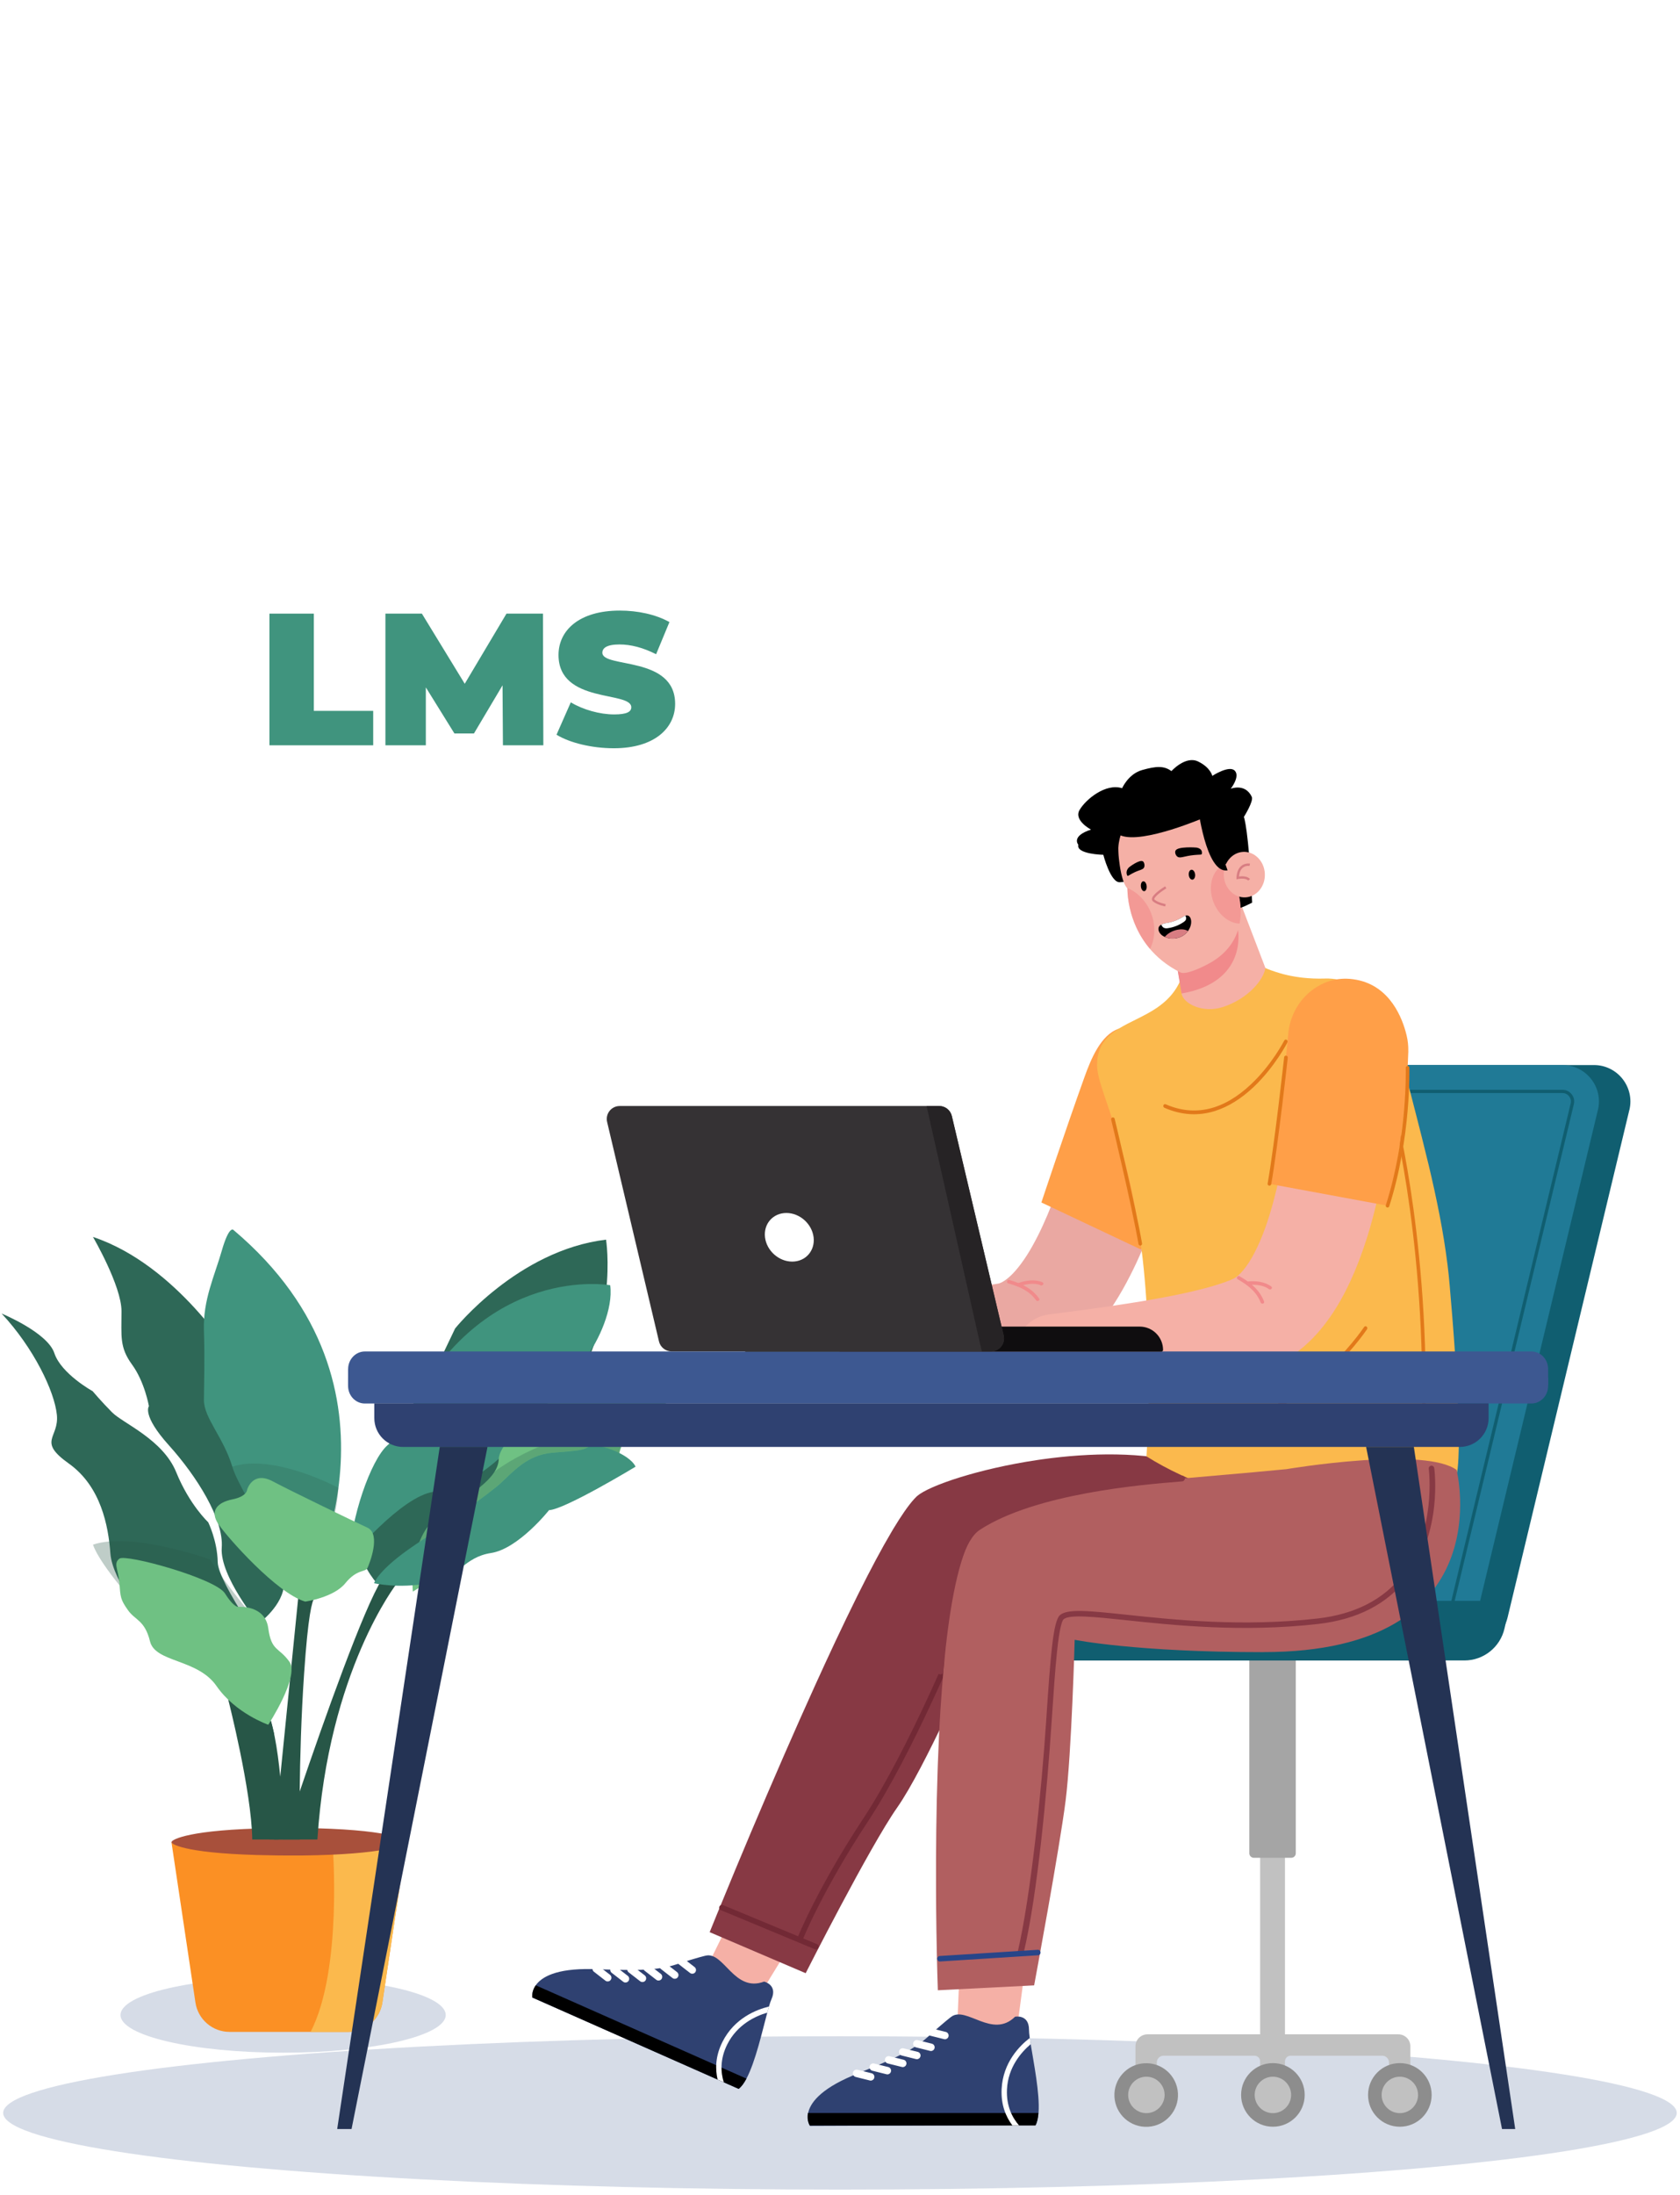 <?xml version="1.0" encoding="UTF-8"?>
<svg xmlns="http://www.w3.org/2000/svg" xmlns:xlink="http://www.w3.org/1999/xlink" id="Layer_1" data-name="Layer 1" viewBox="0 0 392 512">
  <defs>
    <style>
      .cls-1 {
        fill: #c1c1c1;
      }

      .cls-1, .cls-2, .cls-3, .cls-4, .cls-5, .cls-6, .cls-7, .cls-8, .cls-9, .cls-10, .cls-11, .cls-12, .cls-13, .cls-14, .cls-15, .cls-16, .cls-17, .cls-18, .cls-19, .cls-20, .cls-21, .cls-22, .cls-23, .cls-24, .cls-25, .cls-26, .cls-27, .cls-28, .cls-29, .cls-30, .cls-31, .cls-32, .cls-33, .cls-34, .cls-35 {
        stroke-width: 0px;
      }

      .cls-2 {
        fill: #606060;
      }

      .cls-3 {
        fill: #ff9f48;
      }

      .cls-4 {
        fill: #f18a8b;
      }

      .cls-5 {
        filter: url(#drop-shadow-2);
      }

      .cls-5, .cls-18, .cls-21 {
        fill: #fff;
      }

      .cls-36 {
        opacity: .31;
      }

      .cls-6 {
        fill: #274589;
      }

      .cls-7 {
        fill: #353234;
      }

      .cls-37 {
        opacity: .6;
      }

      .cls-8 {
        fill: #105e70;
      }

      .cls-9 {
        fill: #fbb94d;
      }

      .cls-10 {
        fill: #6fc183;
      }

      .cls-38 {
        opacity: .29;
      }

      .cls-12 {
        fill: #722935;
      }

      .cls-13 {
        fill: #d87d82;
      }

      .cls-14 {
        fill: #b15f60;
      }

      .cls-15 {
        fill: #3d5891;
      }

      .cls-16 {
        fill: #40947e;
      }

      .cls-17 {
        fill: #262325;
      }

      .cls-19 {
        fill: #8d8d8d;
      }

      .cls-39 {
        opacity: .3;
      }

      .cls-20 {
        fill: #243354;
      }

      .cls-21 {
        fill-rule: evenodd;
      }

      .cls-22 {
        fill: #a8503b;
      }

      .cls-23 {
        fill: #2f4171;
      }

      .cls-24 {
        fill: #a5a5a5;
      }

      .cls-25 {
        fill: #0f0d0f;
      }

      .cls-26 {
        fill: #275647;
      }

      .cls-27 {
        fill: #eaa8a2;
      }

      .cls-28 {
        fill: #873944;
      }

      .cls-29 {
        fill: #7a8db0;
      }

      .cls-30 {
        fill: #fb9024;
      }

      .cls-31 {
        fill: #e2791a;
      }

      .cls-32 {
        fill: #f5b0a6;
      }

      .cls-33 {
        fill: #959595;
      }

      .cls-34 {
        fill: #2e6857;
      }

      .cls-35 {
        fill: #207a96;
      }
    </style>
    <filter id="drop-shadow-2" filterUnits="userSpaceOnUse">
      <feOffset dx="4" dy="4"></feOffset>
      <feGaussianBlur result="blur" stdDeviation="5"></feGaussianBlur>
      <feFlood flood-color="#121d32" flood-opacity=".59"></feFlood>
      <feComposite in2="blur" operator="in"></feComposite>
      <feComposite in="SourceGraphic"></feComposite>
    </filter>
  </defs>
  <g class="cls-38">
    <path class="cls-18" d="M285.43,80.75h-24.16c-.15.01-.29.09-.39.21-.1.13-.12.3-.07.47l.16.47-13.89,5.56-.02-3.51c0-1.19-.58-2.35-1.54-3.1-.09-.06-.2-.1-.31-.1h-9.59c1.39.16,2.66.34,3.8.51,1.13.17,2.12.35,2.99.51h2.63c.64.56,1.02,1.36,1.02,2.18l.02,4.27c0,.06.02.12.05.18.03.1.09.18.17.24.08.05.18.08.28.08.06,0,.13-.01.19-.04l15.01-6h.03c.25-.11.38-.4.29-.65v-.03s-.09-.23-.09-.23h23.42c3.71,0,6.71,3.02,6.71,6.71v78.51c0,3.71-3.01,6.71-6.71,6.71h-125.45c-3.7,0-6.71-3.01-6.71-6.71v-78.51c0-3.7,3.02-6.71,6.71-6.71h23.47l15.82,7.49c.07.03.14.05.21.05.1,0,.19-.03.27-.08s.15-.12.18-.21c.03-.06.05-.14.05-.21l-.03-4.59c0-.97.51-1.9,1.33-2.45h3.37c.88-.16,1.87-.34,2.97-.51,1.14-.17,2.39-.35,3.74-.51h-10.23c-.09,0-.17.03-.25.07-1.2.72-1.94,2.02-1.94,3.39l.03,3.79-15.19-7.2c-.07-.03-.14-.05-.22-.05h-23.58c-4.25,0-7.73,3.47-7.73,7.73v78.51c0,4.26,3.47,7.73,7.73,7.73h125.45c4.26,0,7.73-3.46,7.73-7.73v-78.51c0-4.25-3.46-7.73-7.73-7.73ZM202.7,80.75c-.19.04-.38.07-.55.11-.37.07-.7.21-1.02.4-1.02.61-1.69,1.73-1.69,2.96l.02,3.26v.75s.01.58.01.58l.46.21c.03-.06.05-.14.05-.21l-.03-4.59c0-.97.51-1.9,1.33-2.45h3.37c.88-.16,1.87-.34,2.97-.51,1.14-.17,2.39-.35,3.74-.51h-8.66ZM262.1,82.03v-.03s-.49.19-.49.19l-15.04,6.02-.02-4.27c0-1.08-.53-2.06-1.35-2.69-.28-.21-.61-.4-.95-.51h-8.63c1.39.16,2.66.34,3.8.51,1.13.17,2.12.35,2.99.51h2.63c.64.56,1.02,1.36,1.02,2.18l.02,4.27c0,.06.02.12.05.18.03.1.09.18.17.24.08.05.18.08.28.08.06,0,.13-.01.19-.04l15.01-6h.03c.25-.11.38-.4.29-.65Z"></path>
    <path class="cls-18" d="M273.99,135.5c0,.16-.13.29-.29.29h-46.64c-.16,0-.29-.13-.29-.29s.13-.29.29-.29h46.64c.16,0,.29.13.29.29Z"></path>
    <path class="cls-18" d="M273.99,130.34c0,.16-.13.29-.29.29h-46.64c-.16,0-.29-.13-.29-.29s.13-.3.29-.3h46.64c.16,0,.29.14.29.3Z"></path>
    <path class="cls-18" d="M273.99,123.4c0,.16-.13.3-.29.3h-46.64c-.16,0-.29-.14-.29-.3s.13-.29.29-.29h46.64c.16,0,.29.13.29.29Z"></path>
    <path class="cls-18" d="M273.99,116.48c0,.16-.13.29-.29.29h-46.64c-.16,0-.29-.13-.29-.29s.13-.3.29-.3h46.64c.16,0,.29.14.29.3Z"></path>
    <path class="cls-18" d="M273.99,141.92c0,.16-.13.3-.29.3h-46.64c-.16,0-.29-.14-.29-.3s.13-.29.29-.29h46.64c.16,0,.29.13.29.29Z"></path>
    <path class="cls-18" d="M273.99,148.35c0,.17-.13.3-.29.3h-46.64c-.16,0-.29-.13-.29-.3,0-.16.13-.29.29-.29h46.64c.16,0,.29.13.29.29Z"></path>
    <path class="cls-18" d="M273.99,154.79c0,.16-.13.29-.29.29h-46.64c-.16,0-.29-.13-.29-.29s.13-.3.29-.3h46.64c.16,0,.29.14.29.3Z"></path>
    <path class="cls-18" d="M236.12,161.22c0,.16-.13.29-.29.29h-8.76c-.16,0-.29-.13-.29-.29s.13-.29.29-.29h8.76c.16,0,.29.13.29.29Z"></path>
    <g>
      <path class="cls-18" d="M258.33,148.06c-.06.19-.11.4-.15.6h.81c.04-.2.09-.4.15-.6h-.81ZM260.73,141.63c-.1.19-.19.39-.27.59h0s.87.01.87.01h0c.09-.2.19-.41.29-.6h-.89ZM257.98,135.2h-.92l.36.59h.92l-.36-.59ZM259.76,130.03l-.51.6h1.04l.5-.6h-1.03ZM252.04,154.48l-1.34.6h1.96l1.34-.6h-1.96ZM335.29,148.74c-.04-.45-.36-.82-.79-.93l-7.64-1.9c-1.18-3.53-2.91-6.83-5.14-9.84l2.81-7.34c.15-.43.03-.9-.31-1.2l-7.43-6.22c-.35-.29-.84-.34-1.23-.09l-6.74,4.05c-3.34-1.67-6.91-2.78-10.59-3.33l-3.21-7.18c-.18-.41-.61-.66-1.07-.63l-.79.07-.51.04-.51.04v.81l.51-.04.51-.04.86-.08c.12,0,.23.05.27.15l3.39,7.58.21.03c3.75.54,7.36,1.68,10.75,3.39l.2.1,7.11-4.28c.1-.06.22-.05.3.02l7.43,6.23c.09.07.12.19.08.29l-2.97,7.76.13.17c2.28,3.05,4.04,6.41,5.23,10l.07.2,8.04,2c.11.03.2.13.21.24l.85,9.66c.01.12-.06.21-.16.26l-7.58,3.39-.03.22c-.53,3.74-1.68,7.36-3.38,10.75l-.09.19,4.26,7.12c.06.09.05.21-.02.3l-6.22,7.43c-.07.09-.18.12-.29.08l-7.76-2.97-.17.13c-3.05,2.27-6.41,4.03-9.99,5.22l-.21.07-2,8.05c-.03.11-.13.18-.23.19l-7.07.64-2.6.22c-.11.01-.21-.06-.26-.15l-3.39-7.58-.21-.03c-3.74-.54-7.36-1.68-10.76-3.39l-.18-.1-7.12,4.29c-.1.06-.22.05-.3-.02l-7.44-6.22c-.09-.07-.11-.19-.08-.29l2.73-7.13.21-.59.02-.04-.12-.18c-.87-1.17-1.68-2.38-2.38-3.62-.11-.16-.2-.34-.29-.51s-.18-.34-.26-.51h-.9c.08.17.16.35.25.51.09.17.18.34.28.51.73,1.33,1.55,2.61,2.47,3.85.02.03.04.05.05.08l-.18.51-2.62,6.83c-.15.43-.03.9.31,1.2l7.43,6.23c.35.29.84.33,1.23.09l6.74-4.05c3.35,1.66,6.91,2.78,10.59,3.33l3.21,7.18c.16.38.56.62.96.62h.09l2.53-.22,7.13-.63c.46-.04.83-.37.94-.81l1.9-7.62c3.52-1.2,6.82-2.91,9.83-5.14l7.35,2.8c.43.16.89.04,1.2-.3l6.21-7.43c.29-.36.34-.84.1-1.23l-4.06-6.74c1.67-3.35,2.79-6.92,3.33-10.59l7.18-3.22c.41-.17.67-.6.63-1.06l-.86-9.66Z"></path>
      <path class="cls-18" d="M301.66,154.31c-.81-2.35-2.49-4.22-4.72-5.3-1.2-.58-2.49-.89-3.79-.92-.17,0-.34,0-.51,0-.17,0-.35.01-.51.03v1.32c.16-.02.34-.03.51-.03.17-.01.35-.01.51,0,.63,0,1.24.11,1.84.26.48.12.93.3,1.38.52,1.91.92,3.35,2.53,4.05,4.54.29.86.45,1.75.45,2.6,0,3.3-2.06,6.38-5.33,7.53-.38.12-.76.22-1.14.29-.42.08-.83.12-1.25.12-.17.02-.34.02-.51.01-.17-.01-.34-.02-.51-.03v1.32c.17.02.34.03.51.03.16,0,.34,0,.51,0,.42,0,.82-.04,1.25-.1.52-.09,1.05-.22,1.56-.41h.01c2.33-.81,4.21-2.49,5.28-4.72,1.08-2.23,1.23-4.75.41-7.08Z"></path>
      <path class="cls-18" d="M270.37,154.48c-.03.2-.05.4-.07.6h-1.33c.02-.19.04-.4.06-.6h1.34Z"></path>
      <path class="cls-18" d="M272.17,148.06c-.09.19-.17.4-.25.6h-1.43c.08-.2.16-.41.25-.6h1.43Z"></path>
      <path class="cls-18" d="M316.13,163.68c-2.58,9.42-10.79,16.72-21.09,17.64-.2.01-.43.02-.63.03-.52.04-1.03.06-1.54.06-.85,0-1.71-.05-2.54-.13-.04,0-.09,0-.14-.02-.09,0-.18-.02-.27-.03-.03,0-.05-.01-.08-.02-.32-.08-.53-.39-.48-.72,0-.02.01-.05.01-.08.09-.33.39-.53.72-.49,1.42.17,2.87.21,4.33.13.16-.01.35-.02.52-.04,5.78-.52,10.87-3.17,14.55-7.1,3.7-3.93,5.98-9.16,6.16-14.82.03-.9,0-1.83-.08-2.75-1.04-11.73-10.86-20.61-22.41-20.71-.34,0-.67,0-1.02,0v-1.31c.35-.02.68-.03,1.02,0,12.22.09,22.62,9.49,23.72,21.91.26,2.92-.02,5.77-.74,8.45Z"></path>
    </g>
    <g>
      <path class="cls-18" d="M329.3,97.29c-.01-.19-.15-.36-.34-.4l-2.02-.51c-.31-.92-.78-1.81-1.36-2.61l.74-1.94c.07-.18.02-.38-.12-.51l-2.05-1.71c-.15-.13-.36-.14-.53-.04l-1.78,1.07c-.89-.43-1.84-.72-2.8-.88l-.85-1.9c-.08-.17-.26-.27-.45-.26l-2.67.23c-.19.02-.35.16-.4.35l-.5,2.02c-.93.31-1.81.77-2.61,1.35l-1.94-.73c-.18-.07-.39-.02-.51.13l-1.72,2.04c-.12.14-.14.36-.04.53l1.08,1.78c-.44.89-.73,1.83-.88,2.8l-1.9.85c-.18.08-.28.26-.26.46l.23,2.65c.02.19.15.36.34.41l2.03.5c.31.93.77,1.81,1.35,2.61l-.74,1.94c-.07.17-.01.39.13.51l2.05,1.72c.14.12.36.13.52.04l1.79-1.08c.88.44,1.83.73,2.8.88l.84,1.9c.08.16.24.26.42.26h.04l2.66-.23c.19-.02.35-.15.4-.35l.51-2.01c.93-.32,1.8-.78,2.6-1.37l1.95.75c.17.06.38,0,.51-.13l1.72-2.05c.12-.15.14-.36.04-.53l-1.09-1.78c.44-.89.74-1.83.89-2.8l1.9-.85c.17-.08.27-.25.26-.45l-.24-2.66ZM326.9,100.88l-.02.15c-.15,1.02-.46,2-.92,2.91l-.06.13,1.19,1.99-1.63,1.96-2.16-.83-.11.09c-.83.62-1.75,1.09-2.71,1.41l-.14.05-.56,2.24-2.55.22-.94-2.11-.14-.02c-1.02-.14-2-.46-2.92-.91l-.13-.07-1.98,1.2-1.96-1.64.83-2.16-.09-.12c-.62-.81-1.1-1.73-1.41-2.7l-.05-.14-2.24-.56-.22-2.55,2.11-.93.02-.15c.14-1.02.45-1.99.91-2.91l.07-.13-1.2-1.98,1.65-1.96,2.15.82.12-.08c.82-.62,1.74-1.11,2.71-1.42l.14-.05.56-2.24,2.54-.22.95,2.11.14.02c1.02.14,2,.46,2.91.91l.13.07,1.98-1.2,1.96,1.65-.82,2.16.09.12c.61.81,1.09,1.73,1.41,2.71l.04.13,2.24.57.23,2.53-2.11.94Z"></path>
      <path class="cls-18" d="M319.88,98.84c-.22-.64-.68-1.17-1.3-1.45-.62-.3-1.31-.35-1.95-.12-1.33.47-2.03,1.93-1.57,3.26.29.82.95,1.4,1.75,1.62.21.06.45.09.67.09.27,0,.56-.05.83-.14.65-.22,1.17-.69,1.46-1.31.3-.61.35-1.3.11-1.95ZM318.2,101.75c-1.14.4-2.4-.21-2.79-1.35-.4-1.14.2-2.39,1.34-2.79.43-.14.87-.16,1.3-.04.13.03.25.08.39.14.52.25.92.7,1.12,1.25.08.24.12.48.12.71,0,.91-.57,1.76-1.47,2.08Z"></path>
      <path class="cls-18" d="M316.62,106.26c-.09-.02-.14-.11-.13-.2,0,0,0-.02,0-.03.02-.09.11-.14.2-.13.44.05.89.06,1.33.02h0c3.19-.28,5.61-2.92,5.71-6.04,0-.25,0-.5-.02-.76-.3-3.44-3.35-5.99-6.8-5.69-1.67.15-3.18.94-4.25,2.22-.59.7-1.01,1.51-1.24,2.37-.19.71-.26,1.45-.19,2.21.1,1.13.5,2.21,1.17,3.13.03.05.04.1.03.15-.01.04-.03.07-.07.1-.08.06-.19.04-.25-.04-.7-.97-1.13-2.11-1.24-3.31-.07-.8,0-1.59.21-2.34.25-.91.69-1.76,1.31-2.51,1.14-1.36,2.73-2.19,4.5-2.35,3.64-.32,6.87,2.38,7.19,6.02.07.8,0,1.59-.21,2.33-.71,2.6-2.98,4.61-5.81,4.86h0c-.43.04-.87.03-1.3-.01-.01,0-.03,0-.04,0-.02,0-.05,0-.07,0,0,0-.02,0-.03,0Z"></path>
    </g>
    <g id="Layer_1-2" data-name="Layer_1">
      <path class="cls-21" d="M215.06,122.9v33.85c0,.32-.25.6-.6.6-.09,0-17.12-2.19-24.83-.28-.03.02-.07.03-.1.03-.01.01-.02.01-.03.01-.03,0-.07,0-.1,0-.08,0-.15-.02-.22-.04h-.01c-7.8-1.91-24.59.24-24.77.26-.37.05-.68-.23-.68-.59v-33.85c0-.34.26-.6.6-.6h3.28c.79,0,.79,1.2,0,1.2h-2.67v32.58c2.99-.37,14.83-1.65,22.37-.57.52.08,1.02.16,1.49.26.2.04.41.08.6.13.2-.05.41-.09.61-.13.47-.1.96-.18,1.48-.26,7.54-1.08,19.39.2,22.38.57v-32.58h-2.68c-.79,0-.79-1.2,0-1.2h3.28c.34,0,.6.26.6.6Z"></path>
      <path class="cls-21" d="M211.06,116.16c-11.02-2.13-19.73,4.25-21.67,5.84-1.94-1.58-10.64-7.97-21.67-5.84-.28.06-.49.3-.49.59v33.66c0,.39.36.67.72.6.11-.03,10.8-2.09,19.34,4.5.57.44,1.12.91,1.67,1.43.03.03.06.05.1.08.03.02.06.04.1.06h.01c.07.02.14.04.22.04.03,0,.07,0,.1,0,.01,0,.02,0,.03-.01.03,0,.07,0,.1-.03.03-.01.07-.03.1-.05.05-.04.09-.08.13-.12.01-.02.02-.03.03-.04.52-.49,1.06-.93,1.58-1.35,8.54-6.58,19.23-4.53,19.34-4.5.37.07.72-.2.72-.59v-33.67c0-.29-.2-.54-.49-.59ZM210.35,149.72c-2.72-.37-12.55-1.12-20.35,5.45h-.01c-.2.17-.41.35-.6.53-.19-.18-.4-.36-.6-.52-5.66-4.78-12.41-5.7-16.71-5.7-1.61,0-2.89.13-3.64.23v-32.46c10.67-1.83,19,4.66,20.35,5.81.12.1.18.15.19.16.23.21.58.21.81,0,.01-.01.07-.06.19-.16h.01c1.37-1.16,9.68-7.64,20.35-5.81v32.46Z"></path>
      <path class="cls-21" d="M190,122.78v33.74c0,.12-.04.23-.1.34-.01,0-.02.02-.03.04-.04.04-.08.08-.13.12-.03.02-.07.04-.1.05-.03.02-.07.03-.1.03-.01.01-.02.01-.03.01-.03,0-.07,0-.1,0-.08,0-.15-.02-.22-.04h-.01s-.07-.04-.1-.06c-.04-.03-.07-.05-.1-.08-.11-.11-.17-.25-.17-.42v-33.74c0-.79,1.21-.79,1.21,0Z"></path>
      <path class="cls-21" d="M193.07,129.95c-.63,0-.83-.84-.28-1.14.36-.19,8.81-4.6,13.77-2.36.72.33.22,1.43-.5,1.1-4.59-2.08-12.52,2.4-12.99,2.4h0Z"></path>
      <path class="cls-21" d="M193.07,135.49c-.63,0-.83-.84-.28-1.14.36-.19,8.81-4.6,13.77-2.36.72.33.23,1.43-.5,1.1-4.59-2.07-12.52,2.4-12.99,2.4h0Z"></path>
      <path class="cls-21" d="M193.07,141.04c-.63,0-.83-.84-.28-1.14.36-.19,8.81-4.6,13.77-2.36.72.33.23,1.43-.5,1.1-4.59-2.07-12.52,2.4-12.99,2.4h0Z"></path>
      <path class="cls-21" d="M193.07,146.59c-.63,0-.83-.84-.28-1.14.36-.19,8.81-4.6,13.77-2.36.72.33.23,1.43-.5,1.1-4.59-2.07-12.53,2.4-12.99,2.4h0Z"></path>
      <path class="cls-21" d="M185.13,129.95c-.47,0-8.41-4.47-12.99-2.4-.72.33-1.22-.77-.5-1.1,4.96-2.24,13.41,2.17,13.77,2.36.55.29.34,1.14-.28,1.14Z"></path>
      <path class="cls-21" d="M185.13,135.49c-.47,0-8.41-4.47-12.99-2.4-.72.33-1.22-.77-.5-1.1,4.96-2.24,13.41,2.17,13.77,2.36.55.29.34,1.14-.28,1.14h0Z"></path>
      <path class="cls-21" d="M185.13,141.04c-.47,0-8.41-4.47-12.99-2.4-.72.33-1.22-.77-.5-1.1,4.96-2.24,13.41,2.17,13.77,2.36.55.29.35,1.14-.28,1.14Z"></path>
      <path class="cls-21" d="M185.13,146.59c-.47,0-8.41-4.47-12.99-2.4-.72.33-1.22-.77-.5-1.1,4.96-2.24,13.41,2.17,13.77,2.36.55.29.34,1.14-.28,1.14Z"></path>
    </g>
    <g id="Layer_3" data-name="Layer 3">
      <g>
        <path class="cls-18" d="M246.59,89.7v-.97s-.01-.51-.01-.51l-.02-4.27c0-1.08-.53-2.06-1.35-2.69-.28-.21-.61-.4-.95-.51-.13-.05-.26-.08-.41-.11-3.72-.75-11.37-2.01-20.88-1.96-9.06.05-16.4,1.27-20.27,2.07-.19.04-.38.07-.55.11-.37.07-.7.21-1.02.4-1.02.61-1.69,1.73-1.69,2.96l.02,3.26v.75s.01,2.1.01,2.1l.07,11.86c0,.21.1.42.26.54.17.13.4.18.6.12.1-.02,9.67-2.56,22.67-2.63,12.99-.07,22.6,2.36,22.71,2.39.13.03.27.03.4-.02.07-.02.13-.06.19-.1.17-.13.27-.34.27-.55l-.07-12.24ZM223.08,98.84c-10.94.06-19.5,1.85-22.15,2.47l-.1-17.1c0-.96.67-1.79,1.61-1.99.63-.13,1.37-.28,2.21-.45.88-.16,1.87-.34,2.97-.51,1.14-.17,2.39-.35,3.74-.51,3.34-.39,7.27-.68,11.61-.7,4.78-.02,9.1.29,12.65.7,1.39.16,2.66.34,3.8.51,1.13.17,2.12.35,2.99.51.42.08.8.15,1.16.22.93.19,1.61,1.03,1.62,1.97l.08,17.1c-2.67-.59-11.26-2.27-22.19-2.22Z"></path>
        <path class="cls-18" d="M241.38,84.3c-.04.26-.22.47-.46.54-.1.04-.22.05-.34.03-3.32-.55-8.6-1.24-14.89-1.36-.38,0-.68-.32-.67-.71,0-.38.32-.68.7-.67,6.37.13,11.72.82,15.08,1.38.38.06.63.42.57.79Z"></path>
        <path class="cls-18" d="M266.09,80.75v.06c0,.15-.03.3-.07.45-.06.18-.14.36-.26.51-.17.23-.42.43-.7.54l-1.72.69-1.28.51-15.48,6.19-.41.16s-.02,0-.03,0c-.35.12-.73-.05-.86-.4-.14-.36.03-.75.38-.89l.46-.18.46-.18,15.04-6.02.48-.19.6-.23.2-.08,1.07-.43.58-.23c.15-.06.18-.18.18-.25v-.02c0-.07-.03-.18-.16-.24l-39.82-18.85-44.15,17.68c-.15.06-.17.18-.17.25-.01.06.01.19.15.25l1.91.9,1.08.51,15.92,7.54.46.21.52.24c.35.16.5.58.34.92-.16.34-.58.49-.92.32l-.39-.18-18.07-8.56-1.08-.51-.35-.16c-.18-.09-.35-.2-.47-.35-.33-.31-.49-.74-.48-1.21.02-.67.42-1.24,1.05-1.48l44.43-17.79c.17-.07.38-.06.55.02l40.09,18.97c.59.28.94.84.94,1.49Z"></path>
        <path class="cls-18" d="M270.02,95.38s0-.02-.01-.04v-.02s-.02,0-.02-.02c-.48-1.28-1.77-2.04-3.08-1.91-.22.01-.46.06-.68.14-.22.07-.44.18-.62.29-1.12.7-1.66,2.09-1.26,3.38,0,.02,0,.03,0,.05l.02.06c.13.37.52.56.87.44l.59-.2h.01l.91-.32h.01l1.3-.45h.01l.92-.32.58-.2c.37-.11.56-.52.43-.87ZM265.62,96.17c.07-.6.47-1.13,1.07-1.34.6-.2,1.26-.03,1.68.4l-2.74.94Z"></path>
        <path class="cls-18" d="M266.68,94.83c-.36.13-.75-.06-.87-.43l-.19-.58-3.55-10.32-.28-.82-.16-.49-.32-.93-.02-.05c-.05-.15-.05-.31,0-.46.07-.19.22-.36.43-.43.36-.12.75.07.87.43l.17.51.15.43.03.08.42,1.23,3.57,10.39.19.57c.13.37-.06.75-.43.87Z"></path>
        <path class="cls-18" d="M271.73,109.47c-.37.12-.75-.07-.87-.43l-4.07-11.82-.21-.63c-.13-.37.06-.75.43-.87.36-.13.75.06.87.43l.21.63h.01l4.06,11.82c.12.36-.07.75-.43.87Z"></path>
        <path class="cls-18" d="M267.62,107.94s-.04.02-.07.02c-.37.09-.73-.14-.82-.51l-2.34-10.13-.02-.06s0-.03,0-.05c-.05-.36.18-.69.53-.78.38-.08.74.15.83.52l.14.61,2.2,9.59c.08.35-.11.69-.45.8Z"></path>
        <path class="cls-18" d="M274.09,105.71s-.05.02-.07.02c-.33.12-.7-.03-.85-.36l-4.15-8.93-.26-.56c-.16-.35-.01-.75.34-.91.33-.16.73-.02.9.31,0,.01.01.01.01.02v.02s4.42,9.46,4.42,9.46c.16.35.02.75-.33.91Z"></path>
      </g>
    </g>
  </g>
  <g class="cls-36">
    <ellipse class="cls-29" cx="195.99" cy="492.81" rx="195.25" ry="17.88"></ellipse>
  </g>
  <g class="cls-36">
    <ellipse class="cls-29" cx="66.06" cy="469.97" rx="37.94" ry="8.79"></ellipse>
  </g>
  <g>
    <g>
      <path class="cls-30" d="M94.81,429.68l-5.59,37.37c-.59,3.94-3.97,6.86-7.96,6.86h-27.7c-3.99,0-7.37-2.92-7.96-6.86l-5.59-37.37h54.79Z"></path>
      <path class="cls-9" d="M94.81,429.68l-5.59,37.37c-.59,3.94-3.97,6.86-7.96,6.86h-8.79c7.52-14.47,5.14-43.67,5.14-43.67,0,0-.03-.19,0-.55h17.21Z"></path>
      <path class="cls-22" d="M94.81,429.68c0,.62-5.24,2.87-24.3,3.09h-.11c-.26,0-.53,0-.8,0h-.02c-.56,0-1.12,0-1.7,0h-.93c-.87,0-1.72,0-2.54-.02-.32,0-.63,0-.93-.02-19.33-.26-23.46-2.47-23.46-3.08s4.21-2.95,23.33-3.25c.3,0,.61,0,.93-.02.86,0,1.76-.02,2.68-.02h.93c.58,0,1.14,0,1.7,0h.08c.27,0,.53,0,.79,0h.06c19.87.23,24.3,2.64,24.3,3.26Z"></path>
    </g>
    <g>
      <path class="cls-26" d="M64.98,429.04h-6.12c-.16-11.37-5.6-32.6-5.6-32.6l6.02-1.47c.32.25.7,1.49,1.13,3.38,1.32,5.9,2.98,18.1,3.99,25.98.24,1.85.44,3.46.59,4.7Z"></path>
      <path class="cls-34" d="M.39,306.37s10.7,4.41,12.29,9.23c1.59,4.82,8.93,8.87,8.93,8.87,0,0,2.03,2.41,4.55,4.95,2.52,2.54,11.85,6.31,14.95,13.94,3.1,7.63,7.47,11.68,7.47,11.68,0,0,2.13,4.32,2.22,9.3.1,4.97,12.78,22.5,12.78,22.5l-28.81-7.45s-8.54-10.61-9.01-17.05c-.47-6.44-2.21-15.65-9.69-20.98-7.48-5.32-2.25-5.89-2.8-11.37-.55-5.48-5.4-15.59-12.87-23.6Z"></path>
      <g class="cls-39">
        <path class="cls-26" d="M60.37,378.68s-6.86-8.01-11.37-14.96c0,0-18.13-6.53-27.29-3.46,0,0,.7,3.35,9.36,13.3l29.31,5.13Z"></path>
      </g>
      <path class="cls-34" d="M21.7,288.51s6.65,11.4,6.65,17.31-.49,8.4,2.46,12.45c2.96,4.05,3.94,9.71,3.94,9.71,0,0-1.72,2.04,4.68,9.14,6.4,7.11,12.81,17.21,12.31,23.86-.49,6.65,8.62,17.69,8.62,17.69,0,0,5.91-4.34,5.91-9.41s-11.82-52.45-11.82-52.45c0,0-13.05-21.73-32.75-28.31Z"></path>
      <path class="cls-34" d="M87.91,369.24s-4.91-5.44-3.89-10.41c1.02-4.97,22.17-48.98,22.17-48.98,0,0,14.59-18.25,35.22-20.72,0,0,3.3,20.47-10.11,38.12-13.4,17.65-43.39,41.99-43.39,41.99h0Z"></path>
      <path class="cls-16" d="M81.55,363.53s12.07-14.61,19.7-15.6c7.63-.99,13.55-5.91,18.47-10.84,4.93-4.93,6.65-3.45,8.13-5.66,1.48-2.22,5.91-10.87,8.87-14.79,2.96-3.93,6.4-11.36,5.66-16.88,0,0-29.31-5.27-47.04,29.7,0,0-.99,4.19-4.93,7.63-3.94,3.45-8.62,17.15-8.87,26.43Z"></path>
      <path class="cls-16" d="M71.45,371.21s26.84-47.4-16.99-84.35c0,0-.99-1.14-2.71,4.85-1.72,5.99-4.4,11.46-4.17,18.58.23,7.11.02,12.04,0,16.23-.02,4.19,4.52,8.64,6.63,15.57,2.11,6.93,17.24,29.13,17.24,29.13Z"></path>
      <g class="cls-39">
        <path class="cls-34" d="M71.45,371.21s6.92-12.85,7.51-24.19c0,0-15.1-8.11-24.75-4.94,0,0,1.27,5.87,17.24,29.13Z"></path>
      </g>
      <path class="cls-26" d="M69.73,371.21l3.64,1.52c-.56.63-1.49,4.02-2.41,17.57-.69,10.11-.95,19.95-1.03,27.57-.05,4.74-.03,8.62,0,11.18h-6.01l.47-4.7,1-9.96,4.34-43.17Z"></path>
      <path class="cls-33" d="M73.92,372.95l-.54-.23c.34-.38.54.23.54.23Z"></path>
      <path class="cls-10" d="M71.21,373.55s6.65-.93,9.36-4.28c2.71-3.35,4.68-2.53,5.17-3.56.49-1.02,3.2-7.92,0-9.4-3.2-1.48-17.49-8.37-22.16-10.84-4.68-2.46-5.91,1.97-5.91,1.97,0,0,0,1.58-3.45,2.27-3.45.69-5.42,2.66-3.2,5.86,2.22,3.2,13.55,16.01,20.19,17.98Z"></path>
      <path class="cls-26" d="M92.63,369.27s-16.03,20.38-18.57,59.77h-7.9c.02-.06.04-.13.06-.19h0c.81-2.45,2.11-6.33,3.7-10.98,5.64-16.55,14.95-42.88,19.26-49.6l3.45,1Z"></path>
      <path class="cls-26" d="M62.85,429.04c-.29-14.31-5.33-29.94-5.33-29.94l2.88-.75,1.5-.39c1.8,3.36,2.86,9.95,3.49,16.41.55,5.67.76,11.24.84,14.47h0c0,.07,0,.13,0,.19h-3.38Z"></path>
      <path class="cls-10" d="M96.33,371.21s-1.23-12.65,6.16-17.71c7.39-5.07,13.74-8.59,13.89-13.23.15-4.64,12.46-13.75,12.46-13.75,0,0,5.42-1.21,8.13-4.3,2.71-3.09,4.19-2.63,9.11-3.35,4.93-.72,13.05-4.39,18.22-3.29,0,0-.99,7.28-11.57,13.42-10.59,6.14-6.16,11.12-11.33,14.3-5.17,3.17-45.07,27.92-45.07,27.92Z"></path>
      <path class="cls-16" d="M87.28,369.27s.92-3.1,9.3-8.77c8.37-5.66,17.49-12.07,20.19-14.53,2.71-2.46,6.16-6.65,12.07-7.14,5.91-.49,7.14-.49,8.62-1.48,1.48-.99,9.36,1.58,10.84,4.73,0,0-16.5,9.99-20.19,10.14,0,0-7.14,9.02-13.55,10-6.4.99-7.39,5.72-14.53,7.04-7.14,1.33-12.75,0-12.75,0Z"></path>
      <g class="cls-39">
        <path class="cls-34" d="M144.49,338.88c-2.78-1.4-6.13-2.14-7.04-1.54-1.48.99-2.71.99-8.62,1.48-5.91.49-9.36,4.68-12.07,7.14-2.57,2.34-10.9,8.22-18.89,13.65,0,0,.61-2.25,3.12-4.89,1.03-1.08,2.8-2.12,4.54-3.29.49-.33,7.77-4.96,9.83-8.15,0,0,13.03-10.47,31.79-9.85,0,0-2.51,2.93-2.67,5.45Z"></path>
      </g>
      <path class="cls-26" d="M61.9,397.96l-4.38,1.14s1.66,5.9,1.75,6.26c0,0,2.87-.99,4.71-.85,0,0-1.1-5.11-2.08-6.55Z"></path>
      <path class="cls-10" d="M62.59,402.28s7.39-11.29,4.93-14.72c-2.46-3.43-4.19-2.37-4.93-7.82-.74-5.45-6.9-4.96-6.9-4.96,0,0-.99.36-3.2-3.14-2.22-3.51-23.15-9.26-24.63-8.11-1.48,1.15-.25,2.43,0,5.73.25,3.3.25,3.79,1.97,6.25,1.72,2.46,3.94,2.31,5.17,7.31,1.23,5,11.08,4.02,15.52,10.42,4.43,6.4,12.07,9.03,12.07,9.03Z"></path>
    </g>
  </g>
  <g>
    <g>
      <g>
        <path class="cls-1" d="M329.08,477.28v6.88h-4.98v-3.11c0-.88-.71-1.59-1.59-1.59h-21.35c-.74,0-1.33.6-1.33,1.33v3.36h-5.8v-3.36c0-.74-.6-1.33-1.33-1.33h-21.19c-.88,0-1.59.71-1.59,1.59v3.11h-4.98v-6.88c0-1.55,1.25-2.8,2.8-2.8h26.29v-98.51h5.8v98.51h26.46c1.55,0,2.8,1.25,2.8,2.8Z"></path>
        <path class="cls-24" d="M301.29,433.3h-8.73c-.58,0-1.05-.47-1.05-1.05v-54.46h10.84v54.46c0,.58-.47,1.05-1.05,1.05Z"></path>
        <g>
          <circle class="cls-19" cx="267.49" cy="488.61" r="7.42" transform="translate(-28.14 16.49) rotate(-3.35)"></circle>
          <path class="cls-1" d="M267.49,492.86c-2.34,0-4.25-1.91-4.25-4.25s1.91-4.25,4.25-4.25,4.25,1.91,4.25,4.25-1.91,4.25-4.25,4.25Z"></path>
        </g>
        <g>
          <path class="cls-19" d="M304.43,488.61c0,4.1-3.32,7.42-7.42,7.42s-7.42-3.32-7.42-7.42,3.32-7.42,7.42-7.42,7.42,3.32,7.42,7.42Z"></path>
          <path class="cls-1" d="M297.01,492.86c-2.34,0-4.25-1.91-4.25-4.25s1.91-4.25,4.25-4.25,4.25,1.91,4.25,4.25-1.91,4.25-4.25,4.25Z"></path>
        </g>
        <g>
          <path class="cls-19" d="M334.05,488.61c0,4.1-3.32,7.42-7.42,7.42s-7.42-3.32-7.42-7.42,3.32-7.42,7.42-7.42,7.42,3.32,7.42,7.42Z"></path>
          <path class="cls-1" d="M326.63,492.86c-2.34,0-4.25-1.91-4.25-4.25s1.91-4.25,4.25-4.25,4.25,1.91,4.25,4.25-1.91,4.25-4.25,4.25Z"></path>
        </g>
      </g>
      <g>
        <path class="cls-8" d="M380.18,258.89l-28.41,118.37c-.92,3.82-4.33,6.51-8.26,6.51h-66.69c-5.51,0-9.56-5.17-8.25-10.52l29.06-118.37c.93-3.8,4.34-6.47,8.25-6.47h66.05c5.49,0,9.54,5.14,8.26,10.48Z"></path>
        <path class="cls-35" d="M372.84,258.89l-28.41,118.37c-.92,3.82-4.33,6.51-8.26,6.51h-66.69c-5.51,0-9.56-5.17-8.25-10.52l29.06-118.37c.93-3.8,4.34-6.47,8.25-6.47h66.05c5.49,0,9.54,5.14,8.26,10.48Z"></path>
        <path class="cls-8" d="M338.82,375.91l28.41-118.37c.27-1.12-.2-1.94-.51-2.32-.31-.39-.99-1.04-2.14-1.04h-66.05c-1.26,0-2.35.85-2.65,2.08l-29.06,118.37c-.27,1.12.2,1.94.5,2.33.31.39.99,1.04,2.14,1.04h66.69c1.26,0,2.35-.86,2.65-2.09ZM364.58,254.94c.83,0,1.32.47,1.54.75.22.28.56.87.37,1.67l-28.41,118.37c-.21.89-1,1.5-1.91,1.5h-66.69c-.83,0-1.32-.47-1.54-.75-.22-.28-.56-.87-.36-1.68l29.06-118.37c.22-.88,1-1.49,1.91-1.49h66.05Z"></path>
      </g>
      <path class="cls-8" d="M229.68,387.28h112.01c4.46,0,8.34-3.08,9.35-7.42l1.5-6.45h-119.63l-3.23,13.87Z"></path>
      <path class="cls-8" d="M231.22,387.28h103.27c4.46,0,8.34-3.08,9.35-7.42l1.5-6.45h-114.12c-3.23,0-6.02,2.22-6.76,5.36h0c-1.01,4.35,2.29,8.51,6.76,8.51Z"></path>
    </g>
    <g>
      <g>
        <path class="cls-27" d="M254,249.91l-.26,1.31-.29,1.42-.62,2.88c-.43,1.93-.89,3.86-1.36,5.78-.47,1.92-.99,3.83-1.51,5.72-.52,1.89-1.08,3.77-1.67,5.62-.59,1.85-1.2,3.68-1.84,5.48-.65,1.8-1.33,3.56-2.05,5.26-.73,1.71-1.48,3.37-2.28,4.94-.8,1.57-1.63,3.07-2.5,4.43-.87,1.36-1.77,2.58-2.65,3.59-.87,1.01-1.73,1.76-2.41,2.24-.34.24-.64.41-.88.53-.25.12-.45.19-.63.24-.02,0-.05.01-.07.02l-.36.06-.74.13-1.48.25-2.98.48-3,.47-3.02.46c-2.02.3-4.04.62-6.07.91l-3.05.46c-1.02.14-2.04.3-3.05.46l-1.53.23-1.53.24c-.51.08-1.01.15-1.52.24-.5.08-1.02.16-1.48.25l-.42.08c-4.77.9-7.92,5.49-7.02,10.27.74,3.94,4.01,6.77,7.81,7.13l1.67.16c.54.05,1.09.09,1.63.13,1.08.09,2.16.15,3.25.21l1.62.09,1.62.06c1.08.03,2.16.07,3.24.09,1.08.01,2.16.03,3.25.03,1.08,0,2.17,0,3.26-.01,2.17-.03,4.35-.1,6.53-.19,1.09-.06,2.19-.11,3.28-.18l1.65-.12.83-.06.42-.03.71-.09c1.89-.27,3.73-.76,5.44-1.4,1.71-.65,3.29-1.44,4.73-2.32,1.44-.88,2.74-1.83,3.93-2.83,1.19-.99,2.26-2.02,3.25-3.06.99-1.04,1.89-2.1,2.74-3.16.84-1.06,1.62-2.13,2.35-3.2,1.46-2.14,2.74-4.28,3.89-6.43,1.15-2.15,2.2-4.29,3.14-6.44.95-2.15,1.82-4.3,2.63-6.44.81-2.15,1.56-4.29,2.25-6.45.69-2.15,1.33-4.3,1.94-6.46.6-2.15,1.15-4.32,1.67-6.48.52-2.16,1-4.33,1.44-6.52.22-1.09.43-2.19.63-3.3l.29-1.67.14-.85.14-.94c.98-6.37-3.4-12.33-9.77-13.31-6.2-.95-12.01,3.16-13.22,9.26l-.07.35Z"></path>
        <g>
          <path class="cls-4" d="M235.48,298.53c2.76.78,5.29,1.92,6.98,4.33.31.44-.42.84-.72.41-1.55-2.22-3.96-3.23-6.49-3.94-.51-.14-.28-.94.23-.79h0Z"></path>
          <path class="cls-4" d="M242.82,299.77c-1.49-.66-3.56-.26-5.03.29-.5.19-.69-.62-.2-.8,1.71-.63,3.94-.95,5.65-.19.49.21.06.92-.43.71h0Z"></path>
        </g>
        <path class="cls-3" d="M280.12,257.83c-1.58,5.47-8.14,24.22-13.91,33.6l-23.22-10.97s5.54-16.69,10.07-29.29c1.47-4.1,3.79-9.8,7.92-11.21,2.77-.95,8.01-3.08,11.71-1.31,7.29,3.47,8.08,11.52,8,15.49-.03,1.25-.22,2.5-.57,3.7Z"></path>
      </g>
      <g>
        <g>
          <polygon class="cls-32" points="183.93 454.41 177.25 465.32 164.52 459.69 170.3 447.96 183.93 454.41"></polygon>
          <g>
            <path class="cls-23" d="M124.21,465.89l48.14,21.31c.65-.49,1.25-1.33,1.82-2.39,2.1-3.94,3.68-11.01,4.86-15.39.13-.51.27-.99.39-1.42.21-.72.41-1.32.6-1.74,1.48-3.34-1.73-4.08-1.73-4.08-6.99,2.62-9.33-6.99-13.59-6.06,0,0-1.83.38-7.17,2.13-5.34,1.75-12.85,1.14-19.41,1.01-8.47-.18-11.81,1.91-13.12,3.79-1.03,1.49-.79,2.85-.79,2.85Z"></path>
            <path class="cls-11" d="M124.21,465.89l48.14,21.31c.65-.49,1.25-1.33,1.82-2.39l-49.17-21.77c-1.03,1.49-.79,2.85-.79,2.85Z"></path>
            <path class="cls-18" d="M167.45,485.03l1.43.63c-.71-2.26-.93-5.36.82-8.85,2.34-4.65,6.61-6.6,9.33-7.39.13-.51.27-.99.39-1.42-2.86.69-8.05,2.67-10.85,8.24-1.68,3.34-1.69,6.39-1.13,8.79Z"></path>
            <path class="cls-18" d="M157.09,461.45c.36.16.79.06,1.04-.26.29-.38.23-.92-.15-1.22l-2.68-2.08c-.38-.29-.92-.23-1.22.15-.29.38-.23.92.15,1.22l2.68,2.08c.06.04.12.08.18.11Z"></path>
            <path class="cls-18" d="M161.18,460.27c.36.16.79.06,1.04-.26.29-.38.23-.92-.15-1.22l-2.68-2.08c-.38-.29-.92-.23-1.22.15-.29.38-.23.92.15,1.22l2.68,2.08c.06.04.12.08.18.11Z"></path>
            <path class="cls-18" d="M153.3,461.86c.36.16.79.06,1.04-.26.29-.38.23-.92-.15-1.22l-2.68-2.08c-.38-.29-.92-.23-1.22.15-.29.38-.23.92.15,1.22l2.68,2.08c.06.04.12.08.18.11Z"></path>
            <path class="cls-18" d="M149.55,462.21c.36.16.79.06,1.04-.26.29-.38.23-.92-.15-1.22l-2.68-2.08c-.38-.29-.92-.23-1.22.15-.29.38-.23.92.15,1.22l2.68,2.08c.06.04.12.08.18.11Z"></path>
            <path class="cls-18" d="M145.59,462.32c.36.16.79.06,1.04-.26.29-.38.23-.92-.15-1.22l-2.68-2.08c-.38-.29-.92-.23-1.22.15-.29.38-.23.92.15,1.22l2.68,2.08c.06.04.12.08.18.11Z"></path>
            <path class="cls-18" d="M141.44,462.07c.36.16.79.06,1.04-.26.29-.38.23-.92-.15-1.22l-2.68-2.08c-.38-.29-.92-.23-1.22.15-.29.38-.23.92.15,1.22l2.68,2.08c.06.04.12.08.18.11Z"></path>
          </g>
        </g>
        <path class="cls-28" d="M274.66,371.75c-30.77,5.03-47.93,15.38-47.93,15.38,0,0-10.91,25.21-17.39,34.46-6.48,9.25-21.35,38.63-21.35,38.63l-22.4-9.57s2.31-5.73,5.95-14.49c.1-.22.19-.44.28-.67,1.01-2.43,2.12-5.08,3.31-7.9.11-.26.22-.52.33-.78,2.2-5.2,4.65-10.93,7.24-16.86.17-.39.34-.78.51-1.17,2.24-5.13,4.57-10.38,6.92-15.56.12-.26.24-.53.36-.79,1.35-2.98,2.71-5.92,4.06-8.8.11-.24.22-.47.33-.71,1.75-3.71,3.48-7.3,5.15-10.67.14-.28.28-.55.41-.82,2.72-5.45,5.3-10.3,7.6-14.17.14-.24.28-.48.42-.71,1.83-3.03,3.47-5.41,4.84-6.92.18-.2.35-.38.52-.54.06-.06.12-.11.19-.17,2.81-2.43,14.29-6.33,27.9-8.37.44-.07.87-.13,1.31-.19h0c11.15-1.55,23.55-1.81,33.72,1.04,2.68,5.16,6.09,18.24-2.29,30.34Z"></path>
        <path class="cls-12" d="M190.38,454.68c-.08,0-.17-.02-.25-.05l-21.92-9.11c-.33-.14-.48-.51-.35-.84.14-.33.51-.48.84-.35l21.92,9.11c.33.14.48.51.35.84-.1.25-.34.4-.6.4Z"></path>
        <path class="cls-12" d="M186.69,452.84c-.08,0-.16-.01-.24-.05-.33-.13-.49-.51-.36-.84.04-.11,4.63-11.56,15.33-27.79,10.63-16.12,21.74-43.38,21.85-43.65.13-.33.51-.49.84-.35.33.13.49.51.35.84-.11.27-11.27,27.65-21.97,43.88-10.62,16.12-15.16,27.44-15.21,27.56-.1.25-.34.41-.6.41Z"></path>
      </g>
      <g>
        <polygon class="cls-32" points="239.52 456.53 237.23 473.75 223.31 473.75 223.97 457.71 239.52 456.53"></polygon>
        <g>
          <path class="cls-23" d="M189,495.84l52.65-.2c.39-.71.6-1.72.68-2.93.31-4.45-1.13-11.56-1.85-16.04-.09-.52-.16-1.01-.22-1.45-.1-.75-.16-1.37-.16-1.83-.01-3.66-3.25-3.02-3.25-3.02-5.31,5.24-11.37-2.57-14.88.01,0,0-1.51,1.09-5.68,4.87-4.16,3.78-11.26,6.28-17.31,8.84-7.8,3.29-10,6.57-10.43,8.81-.33,1.78.44,2.92.44,2.92Z"></path>
          <path class="cls-11" d="M188.95,495.74h52.65c.39-.71.6-1.72.69-2.92h-53.77c-.34,1.78.43,2.92.43,2.92Z"></path>
          <path class="cls-18" d="M236.23,495.74h1.56c-1.56-1.78-3.02-4.52-2.83-8.43.25-5.2,3.38-8.71,5.54-10.54-.08-.52-.16-1.01-.21-1.45-2.34,1.79-6.28,5.7-6.58,11.93-.18,3.74,1.04,6.52,2.52,8.49Z"></path>
          <path class="cls-18" d="M217.22,478.37c.39,0,.74-.26.84-.66.12-.46-.17-.94-.63-1.05l-3.29-.82c-.46-.12-.94.17-1.05.63-.12.46.17.94.63,1.05l3.29.82c.07.02.14.03.21.03Z"></path>
          <path class="cls-18" d="M220.48,475.63c.39,0,.74-.26.84-.66.12-.46-.17-.94-.63-1.05l-3.29-.82c-.46-.12-.94.17-1.05.63-.12.47.17.94.63,1.05l3.29.82c.07.02.14.03.21.03Z"></path>
          <path class="cls-18" d="M213.93,480.28c.39,0,.74-.26.84-.66.12-.46-.17-.94-.63-1.05l-3.29-.82c-.46-.12-.94.17-1.05.63-.12.46.17.94.63,1.05l3.29.82c.07.02.14.03.21.03Z"></path>
          <path class="cls-18" d="M210.64,482.12c.39,0,.74-.26.84-.66.12-.46-.17-.94-.63-1.05l-3.29-.82c-.47-.12-.94.17-1.05.63-.12.46.17.94.63,1.05l3.29.82c.07.02.14.03.21.03Z"></path>
          <path class="cls-18" d="M207.05,483.82c.39,0,.74-.26.84-.66.12-.47-.17-.94-.63-1.05l-3.29-.82c-.47-.12-.94.17-1.05.63-.12.46.17.94.63,1.05l3.29.82c.07.02.14.03.21.03Z"></path>
          <path class="cls-18" d="M203.16,485.27c.39,0,.74-.26.84-.66.12-.46-.17-.94-.63-1.05l-3.29-.82c-.47-.12-.94.17-1.05.63-.12.46.17.94.63,1.05l3.29.82c.07.02.14.03.21.03Z"></path>
        </g>
      </g>
      <g>
        <path class="cls-9" d="M340.37,337.88c0,.28-.01.55-.02.82-.05,1.93-.16,3.55-.36,4.74-15.63,11.65-36.87,10.15-53.73,4.76-.26-.08-.51-.17-.77-.25-7.05-2.32-13.29-5.31-17.97-8.27.35-5.59.5-11.18.52-16.45,0-.27,0-.54,0-.81,0-5.41-.13-10.48-.33-14.87-.04-.84-.08-1.66-.12-2.48h0c-.03-.43-.05-.86-.08-1.27-.02-.36-.05-.72-.07-1.07-.1-1.53-.22-3.01-.35-4.46-.13-1.55-.29-3.05-.45-4.51-.01-.1-.02-.19-.03-.29-.03-.27-.07-.54-.1-.8-.02-.14-.04-.28-.05-.42h0c-.15-1.24-.31-2.44-.47-3.6-.07-.47-.13-.94-.2-1.39-.17-1.16-.36-2.29-.54-3.38-.08-.5-.17-1-.27-1.5-.41-2.31-.86-4.48-1.31-6.51-.06-.26-.11-.51-.17-.76-.59-2.57-1.2-4.92-1.81-7.07-.09-.32-.18-.63-.26-.93-1.42-4.91-2.8-8.76-3.82-11.81-.09-.26-.17-.52-.26-.78-.84-2.59-1.38-4.58-1.37-6.16v-.05c0-.3.02-.59.04-.86.59-7.44,8.04-8.42,13.87-12.36.22-.16.44-.32.66-.47,1.2-.88,2.31-1.91,3.26-3.18.27-.36.53-.74.77-1.14.31-.5.58-1.03.83-1.6l18.54-3.52s1.75.95,4.69,1.8c.28.08.56.16.86.24,1.05.27,2.24.52,3.58.7.28.04.57.08.86.11,1.58.18,3.34.26,5.27.2,8.56-.26,15.03,7.68,18.66,21.84,1.83,7.15,3.61,13.88,5.18,20.41.11.43.21.86.32,1.29,1.88,7.92,3.44,15.55,4.39,23.23.2,1.6.37,3.2.5,4.8.59,6.7,2.3,26.89,2.12,38.08Z"></path>
        <path class="cls-31" d="M266.21,290.48c.19-.07.31-.27.27-.47-1.59-9.16-6.34-28.87-6.39-29.07-.06-.23-.28-.37-.51-.31-.23.05-.37.28-.31.51.05.2,4.79,19.89,6.38,29.02.04.23.26.39.49.35.02,0,.05-.01.07-.02Z"></path>
        <g>
          <g>
            <path class="cls-32" d="M275.69,231.72c.38,2.34,4.93,4.7,9.66,3.15,5.8-1.9,9.47-6.26,9.91-9.1l-9.34-24.4-14.4,7.09c.81,2.17,3.12,16.52,4.19,23.26Z"></path>
            <path class="cls-4" d="M275.69,231.72c15.48-2.66,13.17-14.77,13.17-14.77l-15.31,1.9c.56,3.47,2.14,12.87,2.14,12.87Z"></path>
          </g>
          <g>
            <g>
              <path class="cls-11" d="M289.46,211.71l-11.14-16.9s-2.17,3.74-4.69,6.4c-2.52,2.65-10.18,4.45-12.35,4.56-2.17.1-3.84-6.4-3.84-6.4,0,0-6.41-.12-5.83-2.35,0,0-1.79-1.99,2.96-3.53,0,0-4.08-2.12-2.68-4.56,1.4-2.44,6.08-6.33,9.94-5.09,0,0,1.42-3.32,4.67-4.24,3.25-.91,5.07-1.05,6.83.25,0,0,3.28-3.65,6.21-2.25,2.92,1.4,3.33,3.36,3.33,3.36,0,0,3.96-2.58,5.25-1.2,1.29,1.37-.95,4.2-.95,4.2,0,0,3.38-1.36,4.91,1.89.48,1.01-1.84,4.68-1.84,4.68,0,0,1.11,2.71,1.93,20l-1.73.83-.97.37Z"></path>
              <g>
                <path class="cls-32" d="M275.42,226.8c1.46.73,6.24-1.76,7.54-2.57,7.17-4.47,7.02-11.41,6.07-15.66-.02-.1-.05-.2-.07-.3-.13-.55-.27-1.05-.41-1.48l-1.63-2.69-5.62-13.54s-14.68,6.4-19.82,4.29c0,0-.47,1.27-.54,2.96,0,.52.03,1.06.06,1.62.03.51.1,1.02.16,1.52.29,2.39.87,5.24,1.91,6.26,0,0-.44,13.19,12.35,19.59Z"></path>
                <g class="cls-37">
                  <path class="cls-4" d="M268.63,213.09c1.09,2.88.89,5.88-.28,8.24-5.53-6.47-5.28-14.13-5.28-14.13-.04-.04-.08-.09-.12-.13,2.45.99,4.59,3.13,5.68,6.02Z"></path>
                </g>
                <g class="cls-37">
                  <path class="cls-4" d="M285.88,201.53c1.61-.61,3.4-.23,4.92.85-1.24.89-3.01,1.91-2.99,2.48,0,0,2.46,5.1,1.43,10.56-2.47-.08-4.98-2.06-6.12-5.08-1.42-3.75-.18-7.7,2.76-8.8Z"></path>
                </g>
                <path class="cls-11" d="M274.29,198.4c.47-1.03,4.75-.74,4.93-.71,1.4.27,1.27,1.2,1.19,1.51-.04.19-.56.11-1.72.22-2.47.23-3.34.9-4.01.35-.4-.33-.58-.96-.4-1.37Z"></path>
                <path class="cls-11" d="M266.72,200.93c-.71-.61-3.22,1.29-3.33,1.4-.8.83-.5,1.71-.32,1.93.1.13.4-.16,1.2-.58,1.69-.9,2.51-.75,2.73-1.49.13-.43,0-1.02-.28-1.26Z"></path>
                <path class="cls-11" d="M278.86,203.94c.07.64-.21,1.19-.62,1.23-.41.04-.79-.44-.86-1.08-.07-.64.21-1.19.62-1.23.41-.04.79.44.86,1.08Z"></path>
                <path class="cls-11" d="M267.55,206.63c.07.64-.18,1.19-.55,1.22-.37.04-.73-.45-.79-1.08-.07-.64.18-1.19.55-1.22.37-.04.73.45.79,1.08Z"></path>
                <path class="cls-2" d="M288.96,208.27v.22s.04.05.07.08c-.02-.1-.05-.2-.07-.3Z"></path>
                <g>
                  <path class="cls-32" d="M295.13,203.75c.15,2.93-1.87,5.41-4.52,5.55-2.64.14-4.91-2.13-5.06-5.06-.15-2.93,1.87-5.41,4.52-5.55,2.64-.14,4.91,2.13,5.06,5.06Z"></path>
                  <path class="cls-13" d="M291.24,205.38c-.51-.6-1.9-.46-2.39-.36l-.34.07v-.35c.06-1.3.45-2.24,1.15-2.8.89-.71,1.96-.52,2-.51l-.1.54s-.87-.15-1.56.4c-.51.41-.81,1.1-.9,2.06.63-.08,1.94-.14,2.57.59l-.42.36Z"></path>
                </g>
                <path class="cls-11" d="M279.43,187.66s1.89,16.28,7.01,15.33l-4.78-13.16-2.23-2.17Z"></path>
                <path class="cls-13" d="M271.89,211.41c-.07-.01-1.85-.34-2.85-1.17-.18-.15-.27-.36-.25-.59.08-1.06,2.58-2.62,3.08-2.93l.28.47c-1.14.69-2.77,1.93-2.82,2.5,0,.05,0,.08.06.13.89.74,2.58,1.05,2.6,1.05l-.1.54Z"></path>
              </g>
            </g>
            <g>
              <path class="cls-11" d="M271.26,218.23c.16.12.34.21.52.3,1.2.56,2.8.51,4.05-.18.55-.3,1.02-.73,1.37-1.2.56-.78.85-1.72.71-2.58-.08-.5-.39-1.05-.96-1.07-.13,0-.26.03-.39.07-.22.09-.44.22-.65.35-1.13.69-2.4,1.17-3.72,1.38-.47.07-.91.19-1.24.37-.34.19-.57.43-.63.78-.11.71.34,1.36.93,1.79Z"></path>
              <path class="cls-18" d="M270.96,215.66c.13.31.32.6.61.74.32.16.69.13,1.03.07,1.26-.19,2.48-.67,3.54-1.39.25-.17.51-.38.6-.67.09-.29-.02-.59-.16-.86-.22.09-.44.22-.65.35-1.13.69-2.4,1.17-3.72,1.38-.47.07-.91.19-1.24.37Z"></path>
              <path class="cls-13" d="M271.78,218.53c1.2.56,2.8.51,4.05-.18.55-.3,1.02-.73,1.37-1.2-.68-.42-1.6-.47-2.42-.31-1.15.22-2.26.8-3.01,1.69Z"></path>
            </g>
          </g>
        </g>
        <path class="cls-31" d="M332.01,337.39c.22,0,.4-.17.41-.4,1.81-44.29-6.58-76.9-6.66-77.23-.06-.22-.28-.35-.51-.3-.22.06-.35.28-.3.51.08.32,8.44,32.83,6.64,76.99,0,.23.17.42.4.43,0,0,.01,0,.02,0Z"></path>
        <path class="cls-31" d="M283.61,259.08c3.04-.97,6.04-2.85,8.91-5.56,4.94-4.67,7.85-10.33,7.88-10.39.11-.21.03-.48-.17-.6-.2-.12-.45-.06-.56.15-.03.06-2.88,5.6-7.73,10.18-6.44,6.08-13.15,7.66-19.95,4.7-.21-.09-.45.01-.53.24-.08.23.03.48.25.58,3.92,1.71,7.87,1.96,11.76.75.05-.01.09-.03.14-.04Z"></path>
        <path class="cls-31" d="M290.89,330.74c1.64-.31,3.28-.78,4.93-1.4,4.06-1.53,8.14-3.99,12.12-7.31,6.77-5.65,10.99-11.94,11.03-12,.13-.2.09-.47-.1-.62-.19-.15-.44-.11-.57.09-.04.06-4.2,6.27-10.89,11.84-6.14,5.12-15.73,10.74-26.55,8.46-.22-.05-.44.11-.47.35-.04.24.11.47.34.52,3.33.7,6.73.73,10.16.08Z"></path>
      </g>
      <path class="cls-14" d="M294.77,385.34c-29.83,0-44.01-2.88-44.01-2.88,0,0-.72,26.34-2.11,37.46-1.39,11.11-7.35,43.14-7.35,43.14l-22.47,1.14s-.21-5.62-.34-14.33h0c0-.3,0-.6-.01-.91-.04-2.51-.06-5.27-.07-8.2h0c0-.4,0-.8,0-1.21-.03-8.04.05-17.33.37-26.76h0c.02-.48.03-.95.05-1.43h0c.15-4.22.35-8.46.61-12.61.02-.34.04-.68.07-1.01.17-2.67.38-5.3.6-7.87.02-.27.05-.54.07-.8,1.18-12.87,3.09-23.99,6.13-29.92.13-.25.26-.5.4-.73.84-1.48,1.78-2.57,2.8-3.2,6.48-3.99,14.23-6.24,24.04-7.82.39-.06.78-.13,1.18-.19,6.17-.94,13.13-1.65,21.08-2.36.28-.03.56-.05.85-.08h0c4.93-.44,10.23-.89,15.95-1.4.28-.02.55-.05.83-.08,2.18-.2,4.43-.41,6.73-.63,0,0,8.19-1.39,17.29-2.03.32-.02.64-.05.96-.07,8.59-.55,17.75-.38,21.45,2.27,0,0,10.77,42.5-45.09,42.5Z"></path>
      <path class="cls-28" d="M219.44,390.54c.36,0,.65-.28.67-.64.01-.28,1.47-28.49,8.52-33.09,13.04-8.51,38.15-10.56,46.4-11.23l.81-.07c.37-.03.65-.36.62-.73-.03-.37-.36-.65-.73-.62l-.81.07c-8.34.68-33.7,2.75-47.03,11.44-7.62,4.97-9.07,32.96-9.13,34.15-.02.37.27.69.64.71.01,0,.02,0,.03,0Z"></path>
      <path class="cls-28" d="M334.65,342.4c-.05-.35-.37-.59-.72-.55-.35.05-.6.37-.55.72.02.14,1.85,14.54-6.13,24.8-4.45,5.72-11.11,9.12-19.8,10.12-17.5,2.01-33.73.28-44.47-.86-8.67-.92-13.9-1.48-15.66.08-1.6,1.42-2.21,9.51-3.23,24.91-1.03,15.49-3.51,40.39-6.69,53.94.4.16,1.08-.38,1.49-.24,3.24-13.66,5.45-38.02,6.48-53.62.44-6.59.82-12.29,1.28-16.6.62-5.84,1.22-7.16,1.53-7.43,1.34-1.18,7.23-.56,14.68.23,10.8,1.15,27.11,2.88,44.75.86,9.05-1.04,16-4.61,20.67-10.61,8.31-10.69,6.46-25.13,6.38-25.74Z"></path>
      <path class="cls-6" d="M219.29,457.49c-.32,0-.59-.26-.61-.6-.02-.35.24-.66.57-.68l22.9-1.45c.34-.02.62.25.64.6.02.35-.24.66-.57.68l-22.9,1.45s-.02,0-.04,0Z"></path>
      <g>
        <path class="cls-32" d="M302.54,242.94l-.1,1.61-.12,1.73c-.09,1.16-.17,2.33-.28,3.5-.21,2.34-.43,4.68-.7,7.02-.13,1.17-.28,2.33-.43,3.49-.15,1.16-.31,2.32-.48,3.47-.33,2.31-.73,4.59-1.14,6.85-.42,2.26-.89,4.49-1.41,6.67-.26,1.09-.54,2.17-.83,3.23-.29,1.06-.59,2.11-.91,3.14-.64,2.05-1.36,4.02-2.14,5.84-.79,1.81-1.64,3.49-2.53,4.87-.88,1.38-1.79,2.46-2.52,3.09-.36.33-.67.53-.93.68-.03.02-.06.04-.09.05l-.05.02h-.02s0,.02-.01.02l-.04.02c-.19.08-.37.17-.57.25l-.3.13-.32.12c-.21.08-.43.16-.66.25-.9.33-1.88.64-2.89.94-1.02.3-2.07.59-3.15.85-2.16.55-4.41,1.04-6.7,1.49-2.29.44-4.62.87-6.97,1.26-1.17.2-2.36.38-3.54.56-1.18.19-2.37.37-3.56.54-2.38.34-4.78.69-7.18,1l-7.13.93-.21.03c-4.79.63-8.16,5.02-7.54,9.81.56,4.27,4.11,7.41,8.27,7.6l1.01.05.97.04c.65.02,1.29.05,1.93.06,1.28.03,2.56.06,3.84.06,2.56,0,5.12,0,7.69-.08,1.28-.04,2.57-.08,3.86-.13,1.29-.06,2.58-.13,3.87-.21,2.59-.17,5.19-.36,7.81-.66,2.63-.29,5.28-.63,7.98-1.09,2.71-.48,5.46-1.03,8.4-1.89.37-.11.73-.22,1.11-.34l.56-.18.57-.19c.38-.13.78-.28,1.17-.42l.07-.03.09-.04.19-.08.38-.16c.26-.1.5-.22.75-.33,1.99-.92,3.79-2.05,5.37-3.28,3.17-2.47,5.5-5.23,7.4-7.96,1.9-2.73,3.38-5.47,4.64-8.18,1.26-2.71,2.3-5.39,3.21-8.06.46-1.33.88-2.66,1.28-3.99.39-1.33.75-2.65,1.09-3.97.68-2.64,1.27-5.27,1.8-7.89.52-2.62.96-5.24,1.36-7.85.2-1.31.38-2.61.55-3.91.17-1.3.32-2.61.46-3.91.28-2.61.52-5.21.69-7.83.09-1.31.17-2.62.23-3.94l.08-1.99.03-1.01.02-1.1c.12-6.43-4.99-11.75-11.42-11.87-6.26-.12-11.47,4.73-11.85,10.92l-.02.34Z"></path>
        <g>
          <path class="cls-4" d="M289.23,297.67c2.49,1.42,4.67,3.14,5.72,5.89.19.5-.61.71-.8.22-.97-2.53-3.06-4.1-5.34-5.4-.46-.26-.05-.98.42-.71h0Z"></path>
          <path class="cls-4" d="M296.05,300.66c-1.29-1-3.39-1.11-4.94-.94-.53.06-.52-.77,0-.83,1.81-.2,4.05.03,5.53,1.18.42.33-.17.91-.58.58h0Z"></path>
        </g>
        <path class="cls-3" d="M328.61,245.17c-.12,5.69-1.68,25.49-4.85,36.04l-27.56-5.09s3.23-21.57,4.38-34.91c.37-4.34,2.63-8.34,6.26-10.76,2.44-1.63,5.64-2.69,9.67-1.93,7.93,1.49,10.76,9.07,11.69,12.93.3,1.22.43,2.47.4,3.72Z"></path>
        <path class="cls-31" d="M323.76,281.64c.18,0,.35-.11.4-.3,5.13-16.05,4.7-32.15,4.69-32.31,0-.23-.2-.41-.42-.41,0,0,0,0-.01,0-.23,0-.42.2-.41.44,0,.16.43,16.13-4.65,32.03-.07.22.05.46.27.53.04.01.09.02.13.02Z"></path>
        <path class="cls-31" d="M296.2,276.54c.2,0,.38-.14.42-.35,1.61-9.15,3.84-29.31,3.86-29.51.03-.23-.14-.44-.38-.47-.23-.02-.44.14-.47.38-.02.2-2.24,20.33-3.85,29.46-.04.23.11.45.34.49.02,0,.05,0,.07,0Z"></path>
      </g>
    </g>
  </g>
  <g>
    <g>
      <path class="cls-15" d="M81.22,319.31v3.94c0,2.27,1.75,4.1,3.91,4.1h272.19c2.16,0,3.91-1.84,3.91-4.1v-3.94c0-2.27-1.75-4.1-3.91-4.1H85.14c-2.16,0-3.91,1.84-3.91,4.1Z"></path>
      <path class="cls-23" d="M94.05,327.3h246.56c3.71,0,6.72,3.01,6.72,6.72v3.45H87.33v-3.45c0-3.71,3.01-6.72,6.72-6.72Z" transform="translate(434.67 664.78) rotate(-180)"></path>
      <polygon class="cls-20" points="350.47 496.56 318.76 337.47 329.9 337.47 353.55 496.56 350.47 496.56"></polygon>
      <polygon class="cls-20" points="82.03 496.56 113.75 337.47 102.61 337.47 78.68 496.56 82.03 496.56"></polygon>
    </g>
    <rect class="cls-15" x="81.22" y="321.28" width="280.02" height="1.8"></rect>
  </g>
  <g>
    <path class="cls-25" d="M174.03,315.25h96.96c.22,0,.39-.18.39-.39h0c0-3.01-2.44-5.45-5.45-5.45h-91.9c-.22,0-.39.18-.39.39v5.06c0,.22.18.39.39.39Z"></path>
    <path class="cls-7" d="M141.66,261.68l12.1,51.18c.32,1.36,1.54,2.33,2.94,2.33h74.55c1.95,0,3.39-1.82,2.94-3.72l-12.1-51.18c-.32-1.36-1.54-2.33-2.94-2.33h-74.55c-1.95,0-3.39,1.82-2.94,3.72Z"></path>
    <path class="cls-17" d="M216.2,257.96l12.88,57.23h2.17c1.95,0,3.39-1.82,2.94-3.72l-12.1-51.18c-.32-1.36-1.54-2.33-2.94-2.33h-2.95Z"></path>
    <path class="cls-18" d="M178.5,288.58c.38,3.13,3.22,5.67,6.35,5.67s5.36-2.54,4.99-5.67c-.38-3.13-3.22-5.67-6.35-5.67s-5.36,2.54-4.99,5.67Z"></path>
  </g>
  <circle class="cls-5" cx="110.65" cy="158.54" r="66.32"></circle>
  <path class="cls-18" d="M141.49,213.7c4.64,4.49,9.49,8.76,14.53,12.8-1.37-5.7-2.74-11.41-3.88-17.62-3.29,1.39-6.58,2.77-10.65,4.82Z"></path>
  <g>
    <path class="cls-16" d="M62.87,143.12h10.35v22.68h13.86v8.03h-24.21v-30.71Z"></path>
    <path class="cls-16" d="M117.35,173.83l-.09-13.99-6.67,11.23h-4.56l-6.67-10.75v13.51h-9.43v-30.71h8.51l10,16.36,9.74-16.36h8.51l.09,30.71h-9.43Z"></path>
    <path class="cls-16" d="M129.85,171.37l3.33-7.55c2.9,1.71,6.76,2.81,10.13,2.81,2.94,0,3.99-.61,3.99-1.67,0-3.86-16.98-.75-16.98-12.2,0-5.7,4.78-10.35,14.3-10.35,4.12,0,8.38.88,11.58,2.68l-3.11,7.5c-3.03-1.54-5.88-2.28-8.55-2.28-3.03,0-3.99.88-3.99,1.93,0,3.68,16.98.61,16.98,11.93,0,5.62-4.78,10.35-14.3,10.35-5.13,0-10.31-1.27-13.38-3.16Z"></path>
  </g>
</svg>
